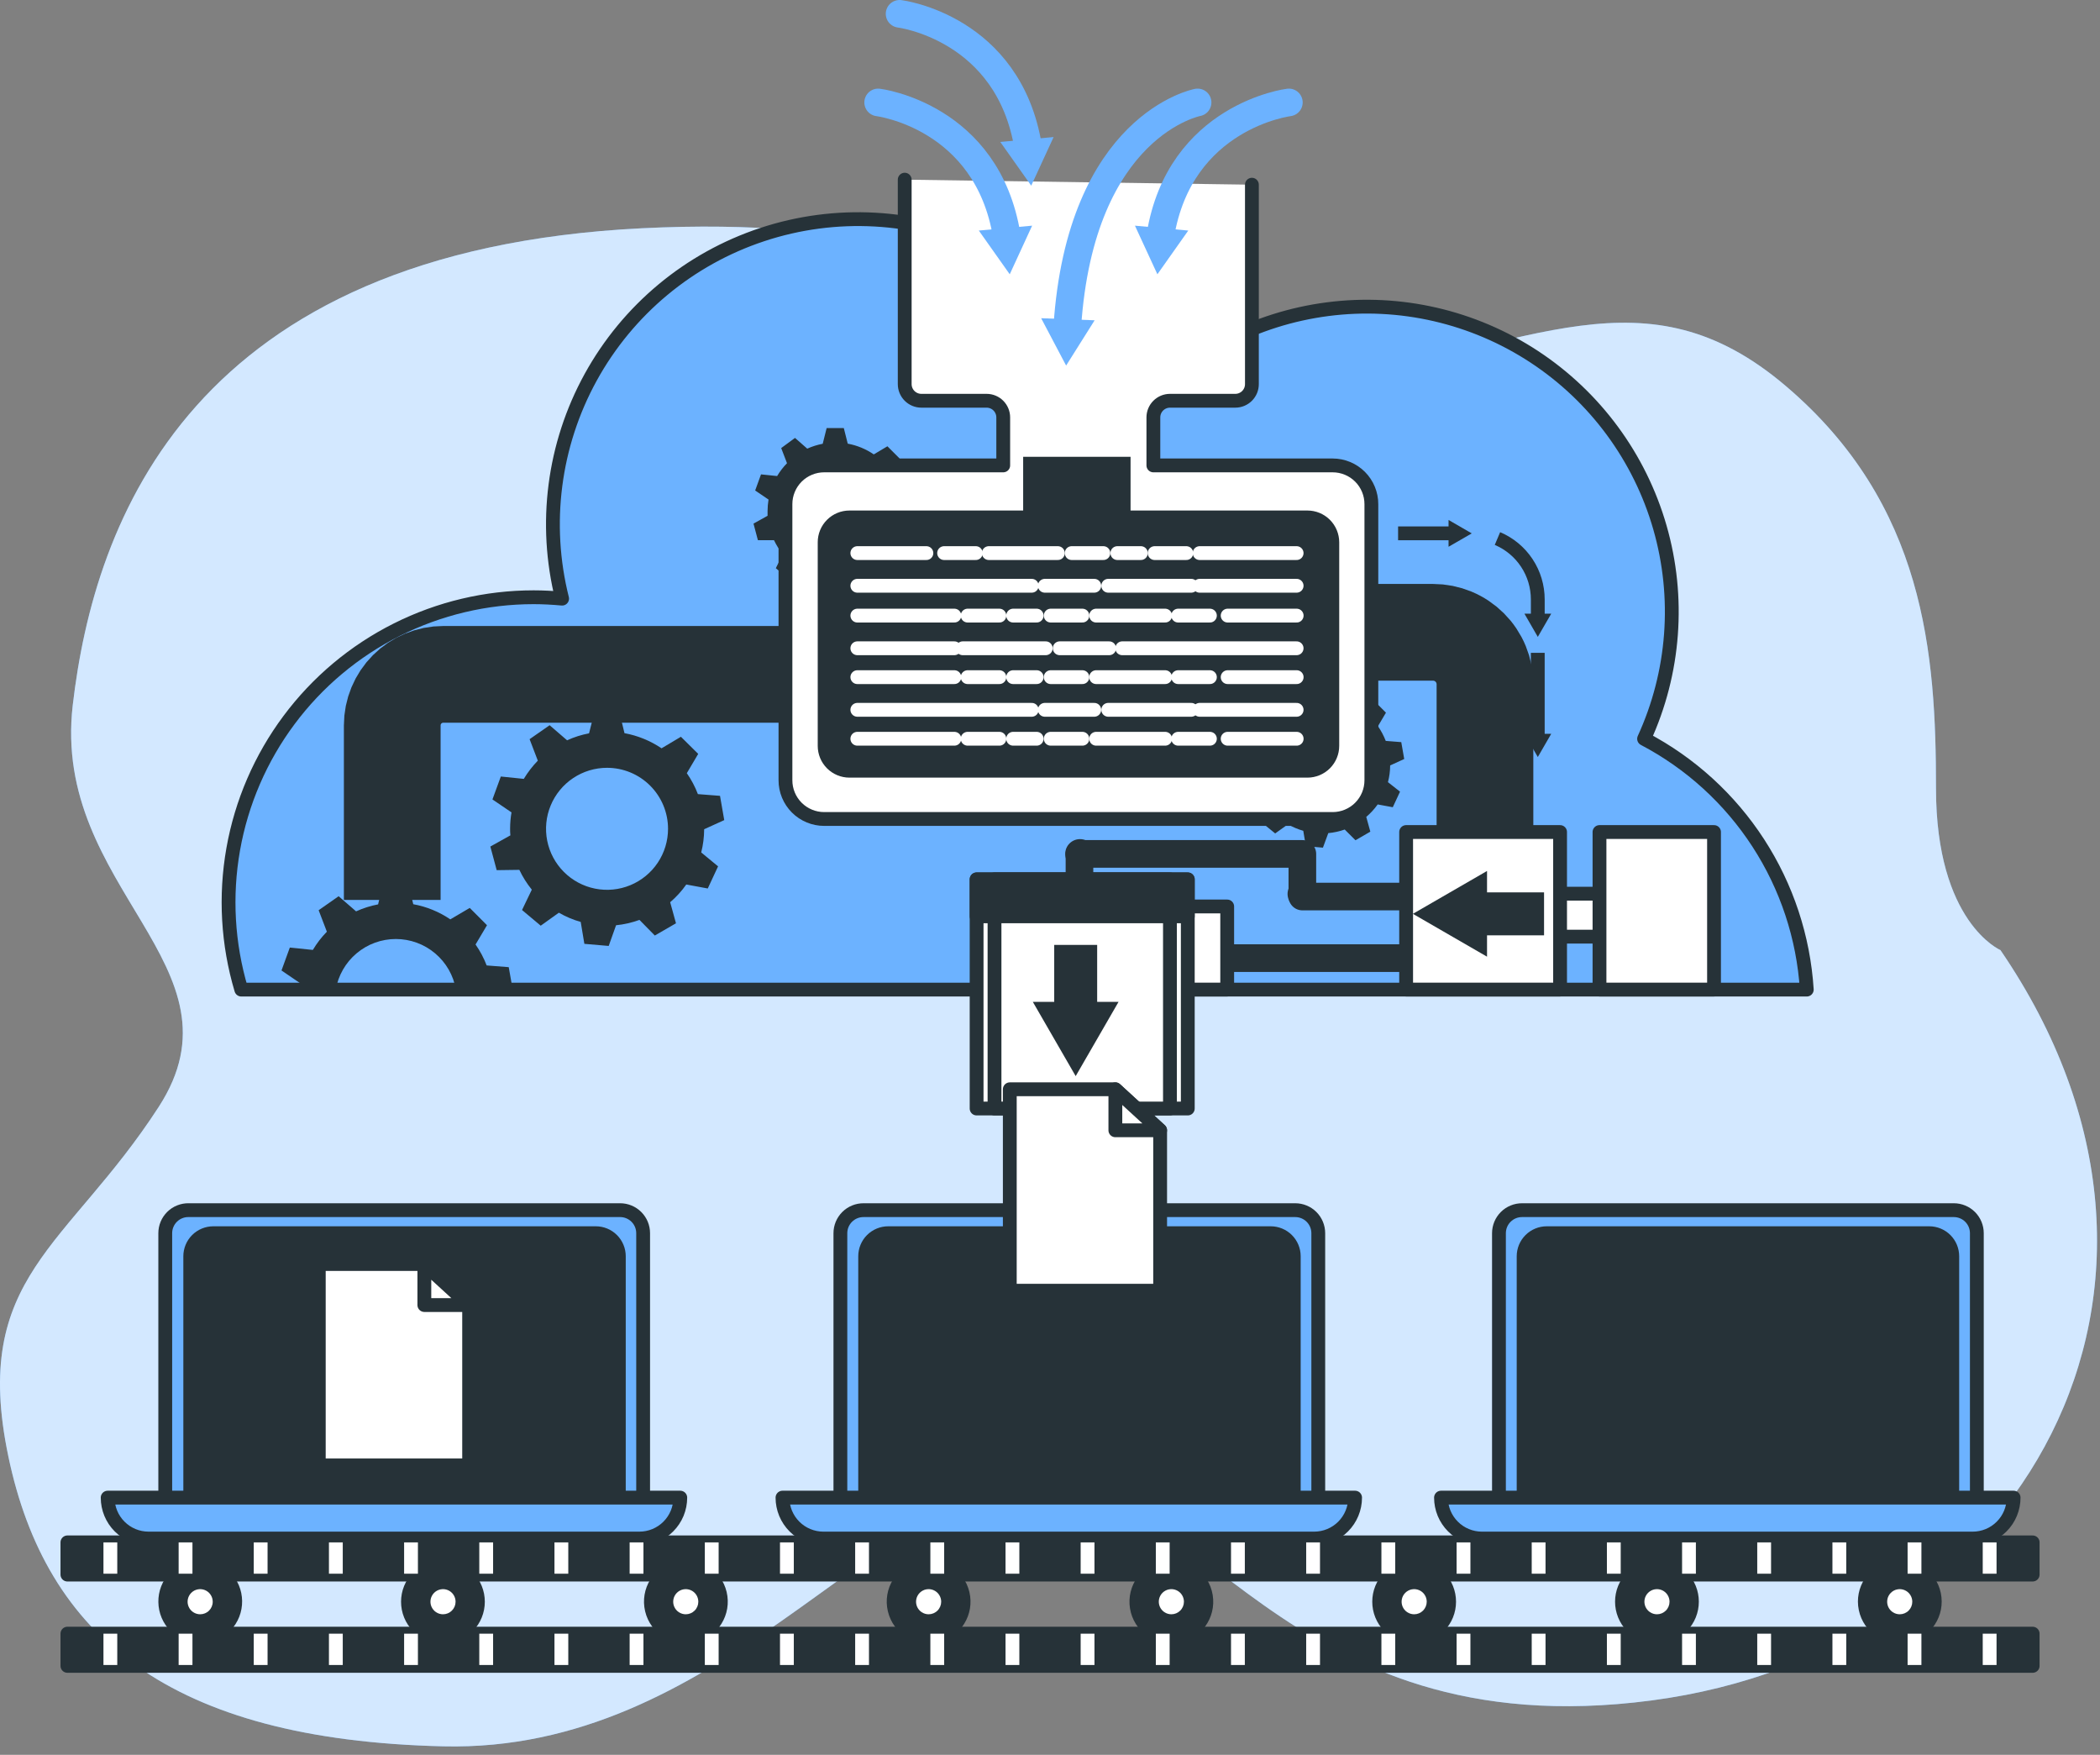 <svg xmlns="http://www.w3.org/2000/svg" width="152" height="127" viewBox="0 0 152 127" fill="none"><rect x="0" y="0" width="152" height="127" fill="#808080" stroke="none"/><path d="M144.793 68.758C144.793 68.758 140.129 66.768 140.129 57.052C140.129 47.336 139.352 36.511 129.247 27.926C119.142 19.341 110.98 24.992 95.434 27.689C79.888 30.386 79.111 14.898 46.464 16.519C13.817 18.14 6.821 37.701 5.266 51.028C3.712 64.355 18.092 69.909 11.485 80.111C4.878 90.313 -2.118 92.38 0.603 105.396C3.323 118.412 12.262 125.913 32.084 126.384C51.905 126.854 63.176 108.164 74.835 107.309C86.495 106.454 92.714 126.594 119.531 123.065C146.348 119.536 161.505 93.181 144.793 68.758Z" fill="#6CB2FF"></path><path opacity="0.7" d="M144.793 68.758C144.793 68.758 140.129 66.768 140.129 57.052C140.129 47.336 139.352 36.511 129.247 27.926C119.142 19.341 110.98 24.992 95.434 27.689C79.888 30.386 79.111 14.898 46.464 16.519C13.817 18.14 6.821 37.701 5.266 51.028C3.712 64.355 18.092 69.909 11.485 80.111C4.878 90.313 -2.118 92.38 0.603 105.396C3.323 118.412 12.262 125.913 32.084 126.384C51.905 126.854 63.176 108.164 74.835 107.309C86.495 106.454 92.714 126.594 119.531 123.065C146.348 119.536 161.505 93.181 144.793 68.758Z" fill="white"></path><path d="M110.179 87.581H141.419C141.861 87.581 142.285 87.756 142.598 88.069C142.911 88.382 143.086 88.806 143.086 89.248V109.567H108.496V89.248C108.496 89.028 108.54 88.81 108.624 88.606C108.709 88.403 108.833 88.219 108.99 88.064C109.146 87.908 109.332 87.786 109.536 87.703C109.74 87.62 109.959 87.579 110.179 87.581Z" fill="#6CB2FF" stroke="#263238" stroke-linecap="round" stroke-linejoin="round"></path><path d="M111.952 89.248H139.64C140.082 89.248 140.506 89.423 140.819 89.736C141.132 90.049 141.307 90.473 141.307 90.915V109.862H110.281V90.919C110.281 90.475 110.457 90.05 110.771 89.737C111.084 89.424 111.509 89.248 111.952 89.248Z" fill="#263238" stroke="#263238" stroke-linecap="round" stroke-linejoin="round"></path><path d="M142.785 111.347H107.262C106.873 111.347 106.488 111.27 106.129 111.121C105.77 110.973 105.443 110.754 105.168 110.479C104.893 110.204 104.675 109.878 104.526 109.519C104.377 109.159 104.301 108.774 104.301 108.385H145.747C145.747 108.774 145.67 109.159 145.521 109.519C145.373 109.878 145.154 110.204 144.879 110.479C144.604 110.754 144.278 110.973 143.919 111.121C143.559 111.27 143.174 111.347 142.785 111.347Z" fill="#6CB2FF" stroke="#263238" stroke-linecap="round" stroke-linejoin="round"></path><path d="M62.511 87.581H93.751C94.193 87.581 94.617 87.756 94.93 88.069C95.243 88.382 95.418 88.806 95.418 89.248V109.567H60.828V89.248C60.828 89.028 60.872 88.81 60.956 88.606C61.041 88.403 61.166 88.219 61.322 88.064C61.478 87.908 61.664 87.786 61.868 87.703C62.072 87.62 62.291 87.579 62.511 87.581Z" fill="#6CB2FF" stroke="#263238" stroke-linecap="round" stroke-linejoin="round"></path><path d="M64.288 89.248H91.976C92.418 89.248 92.842 89.423 93.155 89.736C93.468 90.049 93.644 90.473 93.644 90.915V109.862H62.621V90.919C62.621 90.7 62.663 90.482 62.747 90.279C62.831 90.077 62.953 89.892 63.108 89.737C63.263 89.582 63.447 89.459 63.65 89.375C63.852 89.291 64.069 89.248 64.288 89.248Z" fill="#263238" stroke="#263238" stroke-linecap="round" stroke-linejoin="round"></path><path d="M95.125 111.347H59.598C59.209 111.347 58.824 111.27 58.465 111.121C58.106 110.973 57.779 110.754 57.504 110.479C57.229 110.204 57.011 109.878 56.862 109.519C56.713 109.159 56.637 108.774 56.637 108.385H98.083C98.083 109.17 97.771 109.923 97.217 110.478C96.662 111.033 95.91 111.346 95.125 111.347Z" fill="#6CB2FF" stroke="#263238" stroke-linecap="round" stroke-linejoin="round"></path><path d="M13.659 87.58H44.884C45.326 87.58 45.75 87.756 46.063 88.069C46.376 88.381 46.551 88.805 46.551 89.248V109.567H11.961V89.248C11.961 89.026 12.005 88.807 12.091 88.602C12.177 88.398 12.302 88.213 12.46 88.058C12.618 87.902 12.806 87.78 13.012 87.698C13.218 87.616 13.438 87.576 13.659 87.58Z" fill="#6CB2FF" stroke="#263238" stroke-linecap="round" stroke-linejoin="round"></path><path d="M15.437 89.248H43.125C43.567 89.248 43.991 89.423 44.303 89.736C44.616 90.049 44.792 90.473 44.792 90.915V109.862H13.77V90.919C13.77 90.476 13.945 90.052 14.258 89.738C14.57 89.425 14.994 89.249 15.437 89.248Z" fill="#263238" stroke="#263238" stroke-linecap="round" stroke-linejoin="round"></path><path d="M46.278 111.347H10.751C9.966 111.346 9.214 111.033 8.659 110.478C8.104 109.923 7.793 109.17 7.793 108.385H49.239C49.239 108.774 49.162 109.159 49.014 109.519C48.865 109.878 48.647 110.204 48.372 110.479C48.097 110.754 47.77 110.973 47.411 111.121C47.051 111.27 46.666 111.347 46.278 111.347Z" fill="#6CB2FF" stroke="#263238" stroke-linecap="round" stroke-linejoin="round"></path><path d="M33.956 106.054H23.074V91.479H30.715L33.956 94.448V106.054Z" fill="white" stroke="#263238" stroke-linecap="round" stroke-linejoin="round"></path><path d="M30.715 91.479V94.448H33.956L30.715 91.479Z" fill="white" stroke="#263238" stroke-linecap="round" stroke-linejoin="round"></path><path d="M130.776 71.618C130.535 67.837 129.326 64.181 127.263 61.002C125.201 57.824 122.355 55.229 119 53.468C121.198 48.67 121.605 43.243 120.146 38.171C118.688 33.099 115.461 28.717 111.05 25.819C106.639 22.921 101.336 21.699 96.102 22.375C90.867 23.05 86.048 25.578 82.517 29.5C80.384 24.346 76.379 20.19 71.308 17.866C66.237 15.543 60.474 15.225 55.178 16.975C49.882 18.725 45.444 22.415 42.755 27.303C40.067 32.19 39.328 37.914 40.686 43.324C40.006 43.262 39.322 43.223 38.626 43.223C35.187 43.223 31.795 44.027 28.721 45.57C25.646 47.113 22.975 49.352 20.92 52.11C18.864 54.868 17.481 58.068 16.881 61.455C16.282 64.842 16.481 68.322 17.464 71.618H130.776Z" fill="#6CB2FF" stroke="#263238" stroke-linecap="round" stroke-linejoin="round"></path><path d="M65.414 36.997L66.432 36.531L66.214 35.307L65.091 35.221C64.949 34.844 64.759 34.486 64.528 34.156L65.11 33.177L64.232 32.298L63.245 32.885C62.678 32.497 62.036 32.232 61.36 32.108L61.076 30.981H59.833L59.549 32.116C59.163 32.189 58.787 32.308 58.429 32.469L57.543 31.692L56.544 32.427L56.964 33.523C56.691 33.804 56.451 34.115 56.249 34.452L55.083 34.331L54.66 35.497L55.627 36.154C55.582 36.426 55.559 36.702 55.557 36.978C55.557 37.094 55.557 37.211 55.557 37.328L54.539 37.895L54.858 39.096H56.024C56.194 39.456 56.407 39.794 56.657 40.103L56.156 41.121L57.108 41.922L58.029 41.261C58.379 41.462 58.752 41.619 59.141 41.727L59.323 42.843L60.563 42.948L60.952 41.894C61.358 41.859 61.757 41.773 62.141 41.638L62.918 42.415L63.995 41.793L63.7 40.724C64.011 40.459 64.287 40.157 64.524 39.823L65.62 40.025L66.144 38.902L65.285 38.191C65.377 37.8 65.42 37.399 65.414 36.997ZM63.575 36.974C63.575 37.589 63.393 38.19 63.051 38.701C62.71 39.213 62.224 39.611 61.656 39.847C61.088 40.082 60.463 40.144 59.859 40.023C59.256 39.904 58.702 39.607 58.267 39.173C57.833 38.738 57.536 38.184 57.416 37.581C57.297 36.977 57.358 36.352 57.593 35.784C57.829 35.216 58.227 34.73 58.739 34.389C59.25 34.047 59.851 33.865 60.466 33.865C60.876 33.865 61.282 33.946 61.661 34.104C62.04 34.261 62.384 34.492 62.673 34.784C62.962 35.075 63.19 35.42 63.345 35.8C63.5 36.18 63.578 36.587 63.575 36.997V36.974Z" fill="#263238"></path><path d="M100.621 55.396L101.639 54.93L101.425 53.709L100.302 53.62C100.156 53.244 99.967 52.887 99.738 52.555L100.317 51.576L99.439 50.697L98.452 51.284C97.885 50.896 97.243 50.632 96.567 50.507L96.283 49.38H95.043L94.756 50.515C94.371 50.587 93.996 50.706 93.64 50.868L92.75 50.091L91.732 50.802L92.152 51.902C91.877 52.18 91.638 52.491 91.441 52.827L90.275 52.707L89.847 53.873L90.815 54.529C90.771 54.802 90.749 55.078 90.749 55.353C90.749 55.474 90.749 55.587 90.749 55.703L89.731 56.271L90.053 57.472H91.219C91.389 57.831 91.602 58.169 91.853 58.478L91.347 59.539L92.299 60.317L93.221 59.656C93.571 59.857 93.944 60.015 94.332 60.126L94.519 61.238L95.755 61.346L96.143 60.293C96.549 60.257 96.949 60.17 97.332 60.033L98.11 60.81L99.186 60.188L98.891 59.12C99.203 58.854 99.481 58.551 99.719 58.218L100.811 58.42L101.336 57.293L100.461 56.605C100.566 56.211 100.619 55.804 100.621 55.396ZM98.782 55.373C98.782 55.988 98.6 56.589 98.258 57.1C97.917 57.612 97.431 58.01 96.863 58.245C96.295 58.481 95.669 58.542 95.066 58.422C94.463 58.302 93.909 58.006 93.474 57.572C93.04 57.137 92.743 56.583 92.624 55.98C92.504 55.376 92.565 54.751 92.8 54.183C93.036 53.615 93.434 53.129 93.946 52.788C94.457 52.446 95.058 52.264 95.673 52.264C96.498 52.264 97.288 52.591 97.871 53.174C98.455 53.758 98.782 54.548 98.782 55.373Z" fill="#263238"></path><path d="M28.391 65.128V52.496C28.391 51.517 28.78 50.578 29.472 49.886C30.165 49.193 31.104 48.804 32.083 48.804H58.511" stroke="#263238" stroke-width="7" stroke-linejoin="round"></path><path d="M97.894 45.761H103.724C104.218 45.761 104.707 45.858 105.163 46.047C105.619 46.236 106.033 46.513 106.382 46.862C106.731 47.211 107.008 47.625 107.197 48.081C107.385 48.537 107.483 49.026 107.483 49.52V62.862" stroke="#263238" stroke-width="7" stroke-linejoin="round"></path><path d="M65.484 13.002V27.798C65.484 28.117 65.611 28.424 65.837 28.65C66.062 28.876 66.369 29.003 66.688 29.003H71.41C71.73 29.003 72.037 29.13 72.263 29.356C72.488 29.582 72.615 29.888 72.615 30.208V33.682H59.654C59.285 33.682 58.921 33.755 58.581 33.896C58.24 34.037 57.931 34.244 57.671 34.504C57.411 34.765 57.204 35.074 57.064 35.415C56.923 35.755 56.851 36.12 56.852 36.488V56.465C56.851 56.833 56.923 57.198 57.064 57.539C57.204 57.879 57.411 58.188 57.671 58.449C57.931 58.71 58.24 58.916 58.581 59.057C58.921 59.199 59.285 59.271 59.654 59.271H96.459C96.828 59.271 97.192 59.199 97.532 59.057C97.873 58.916 98.182 58.71 98.442 58.449C98.702 58.188 98.909 57.879 99.049 57.539C99.19 57.198 99.262 56.833 99.261 56.465V36.488C99.262 36.12 99.19 35.755 99.049 35.415C98.909 35.074 98.702 34.765 98.442 34.504C98.182 34.244 97.873 34.037 97.532 33.896C97.192 33.755 96.828 33.682 96.459 33.682H83.482V30.208C83.482 29.888 83.609 29.582 83.835 29.356C84.061 29.13 84.367 29.003 84.687 29.003H89.413C89.571 29.003 89.728 28.972 89.874 28.911C90.019 28.85 90.152 28.762 90.264 28.65C90.375 28.538 90.463 28.405 90.524 28.259C90.584 28.113 90.614 27.956 90.614 27.798V13.367" fill="white"></path><path d="M65.484 13.002V27.798C65.484 28.117 65.611 28.424 65.837 28.65C66.062 28.876 66.369 29.003 66.688 29.003H71.41C71.73 29.003 72.037 29.13 72.263 29.356C72.488 29.582 72.615 29.888 72.615 30.208V33.682H59.654C59.285 33.682 58.921 33.755 58.581 33.896C58.24 34.037 57.931 34.244 57.671 34.504C57.411 34.765 57.204 35.074 57.064 35.415C56.923 35.755 56.851 36.12 56.852 36.488V56.465C56.851 56.833 56.923 57.198 57.064 57.539C57.204 57.879 57.411 58.188 57.671 58.449C57.931 58.71 58.24 58.916 58.581 59.057C58.921 59.199 59.285 59.271 59.654 59.271H96.459C96.828 59.271 97.192 59.199 97.532 59.057C97.873 58.916 98.182 58.71 98.442 58.449C98.702 58.188 98.909 57.879 99.049 57.539C99.19 57.198 99.262 56.833 99.261 56.465V36.488C99.262 36.12 99.19 35.755 99.049 35.415C98.909 35.074 98.702 34.765 98.442 34.504C98.182 34.244 97.873 34.037 97.532 33.896C97.192 33.755 96.828 33.682 96.459 33.682H83.482V30.208C83.482 29.888 83.609 29.582 83.835 29.356C84.061 29.13 84.367 29.003 84.687 29.003H89.413C89.571 29.003 89.728 28.972 89.874 28.911C90.019 28.85 90.152 28.762 90.264 28.65C90.375 28.538 90.463 28.405 90.524 28.259C90.584 28.113 90.614 27.956 90.614 27.798V13.367" stroke="#263238" stroke-linecap="round" stroke-linejoin="round"></path><path d="M63.562 7.413C63.562 7.413 71.464 8.38 72.871 17.071" stroke="#6CB2FF" stroke-width="2" stroke-linecap="round" stroke-linejoin="round"></path><path d="M70.848 16.686L73.086 19.85L74.707 16.332L70.848 16.686Z" fill="#6CB2FF"></path><path d="M86.683 7.413C86.683 7.413 78.21 9.002 77.25 23.67" stroke="#6CB2FF" stroke-width="2" stroke-linecap="round" stroke-linejoin="round"></path><path d="M75.359 23.029L77.167 26.457L79.23 23.18L75.359 23.029Z" fill="#6CB2FF"></path><path d="M65.113 1C65.113 1 73.015 1.968 74.421 10.658" stroke="#6CB2FF" stroke-width="2" stroke-linecap="round" stroke-linejoin="round"></path><path d="M72.402 10.273L74.641 13.437L76.262 9.919L72.402 10.273Z" fill="#6CB2FF"></path><path d="M93.289 7.413C93.289 7.413 85.391 8.38 83.984 17.071" stroke="#6CB2FF" stroke-width="2" stroke-linecap="round" stroke-linejoin="round"></path><path d="M82.148 16.332L83.773 19.85L86.008 16.686L82.148 16.332Z" fill="#6CB2FF"></path><path d="M94.633 36.947H81.831V33.06H74.057V36.947H61.484C61.182 36.947 60.883 37.006 60.605 37.122C60.326 37.237 60.072 37.407 59.859 37.621C59.645 37.834 59.476 38.088 59.361 38.367C59.246 38.646 59.187 38.946 59.188 39.247V53.981C59.188 54.59 59.429 55.175 59.86 55.605C60.291 56.036 60.875 56.278 61.484 56.278H94.633C95.242 56.278 95.827 56.036 96.258 55.606C96.69 55.175 96.933 54.591 96.934 53.981V39.247C96.934 38.637 96.691 38.052 96.26 37.62C95.828 37.189 95.243 36.947 94.633 36.947Z" fill="#263238"></path><path d="M62.055 40.028H67.053" stroke="white" stroke-linecap="round" stroke-linejoin="round"></path><path d="M62.055 42.392H74.678" stroke="white" stroke-linecap="round" stroke-linejoin="round"></path><path d="M75.625 42.392H79.204" stroke="white" stroke-linecap="round" stroke-linejoin="round"></path><path d="M80.215 42.392H86.223" stroke="white" stroke-linecap="round" stroke-linejoin="round"></path><path d="M71.57 40.028H76.568" stroke="white" stroke-linecap="round" stroke-linejoin="round"></path><path d="M86.832 40.028H93.851" stroke="white" stroke-linecap="round" stroke-linejoin="round"></path><path d="M86.832 42.392H93.851" stroke="white" stroke-linecap="round" stroke-linejoin="round"></path><path d="M68.336 40.028H70.629" stroke="white" stroke-linecap="round" stroke-linejoin="round"></path><path d="M77.57 40.028H79.863" stroke="white" stroke-linecap="round" stroke-linejoin="round"></path><path d="M80.875 40.028H82.577" stroke="white" stroke-linecap="round" stroke-linejoin="round"></path><path d="M83.574 40.028H85.867" stroke="white" stroke-linecap="round" stroke-linejoin="round"></path><path d="M93.854 44.552H88.859" stroke="white" stroke-linecap="round" stroke-linejoin="round"></path><path d="M93.85 46.916H81.227" stroke="white" stroke-linecap="round" stroke-linejoin="round"></path><path d="M80.283 46.916H76.703" stroke="white" stroke-linecap="round" stroke-linejoin="round"></path><path d="M75.692 46.916H69.684" stroke="white" stroke-linecap="round" stroke-linejoin="round"></path><path d="M84.334 44.552H79.34" stroke="white" stroke-linecap="round" stroke-linejoin="round"></path><path d="M69.078 44.552H62.055" stroke="white" stroke-linecap="round" stroke-linejoin="round"></path><path d="M69.078 46.916H62.055" stroke="white" stroke-linecap="round" stroke-linejoin="round"></path><path d="M87.574 44.552H85.277" stroke="white" stroke-linecap="round" stroke-linejoin="round"></path><path d="M78.344 44.552H76.051" stroke="white" stroke-linecap="round" stroke-linejoin="round"></path><path d="M75.034 44.552H73.332" stroke="white" stroke-linecap="round" stroke-linejoin="round"></path><path d="M72.336 44.552H70.039" stroke="white" stroke-linecap="round" stroke-linejoin="round"></path><path d="M93.854 49.006H88.859" stroke="white" stroke-linecap="round" stroke-linejoin="round"></path><path d="M62.055 51.37H74.678" stroke="white" stroke-linecap="round" stroke-linejoin="round"></path><path d="M75.625 51.37H79.204" stroke="white" stroke-linecap="round" stroke-linejoin="round"></path><path d="M80.215 51.37H86.223" stroke="white" stroke-linecap="round" stroke-linejoin="round"></path><path d="M84.334 49.006H79.34" stroke="white" stroke-linecap="round" stroke-linejoin="round"></path><path d="M69.078 49.006H62.055" stroke="white" stroke-linecap="round" stroke-linejoin="round"></path><path d="M86.832 51.37H93.851" stroke="white" stroke-linecap="round" stroke-linejoin="round"></path><path d="M87.574 49.006H85.277" stroke="white" stroke-linecap="round" stroke-linejoin="round"></path><path d="M78.344 49.006H76.051" stroke="white" stroke-linecap="round" stroke-linejoin="round"></path><path d="M75.034 49.006H73.332" stroke="white" stroke-linecap="round" stroke-linejoin="round"></path><path d="M72.336 49.006H70.039" stroke="white" stroke-linecap="round" stroke-linejoin="round"></path><path d="M93.854 53.464H88.859" stroke="white" stroke-linecap="round" stroke-linejoin="round"></path><path d="M84.334 53.464H79.34" stroke="white" stroke-linecap="round" stroke-linejoin="round"></path><path d="M69.078 53.464H62.055" stroke="white" stroke-linecap="round" stroke-linejoin="round"></path><path d="M87.574 53.464H85.277" stroke="white" stroke-linecap="round" stroke-linejoin="round"></path><path d="M78.344 53.464H76.051" stroke="white" stroke-linecap="round" stroke-linejoin="round"></path><path d="M75.034 53.464H73.332" stroke="white" stroke-linecap="round" stroke-linejoin="round"></path><path d="M72.336 53.464H70.039" stroke="white" stroke-linecap="round" stroke-linejoin="round"></path><path d="M50.968 60.013L52.422 59.352L52.115 57.596L50.514 57.471C50.31 56.935 50.041 56.426 49.713 55.956L50.537 54.56L49.285 53.321L47.883 54.156C47.074 53.609 46.161 53.236 45.201 53.06L44.812 51.459H43.044L42.636 53.072C42.087 53.175 41.553 53.345 41.046 53.577L39.783 52.485L38.333 53.495L38.928 55.05C38.541 55.449 38.2 55.891 37.913 56.368L36.25 56.197L35.644 57.856L37.023 58.793C36.957 59.178 36.923 59.568 36.922 59.959C36.922 60.126 36.922 60.293 36.942 60.456L35.492 61.265L35.951 62.975L37.591 62.952C37.833 63.464 38.136 63.945 38.493 64.386L37.785 65.859L39.138 66.993L40.451 66.053C40.949 66.341 41.48 66.566 42.033 66.721L42.297 68.307L44.058 68.459L44.591 66.962C45.169 66.903 45.739 66.773 46.285 66.574L47.397 67.705L48.928 66.819L48.508 65.295C48.949 64.918 49.341 64.487 49.674 64.013L51.229 64.3L51.975 62.699L50.755 61.692C50.894 61.143 50.965 60.58 50.968 60.013ZM48.353 59.982C48.353 60.855 48.094 61.709 47.609 62.435C47.123 63.161 46.434 63.727 45.627 64.061C44.821 64.395 43.933 64.483 43.076 64.312C42.22 64.142 41.433 63.722 40.816 63.104C40.198 62.487 39.778 61.7 39.607 60.843C39.437 59.987 39.524 59.099 39.859 58.293C40.193 57.486 40.759 56.796 41.485 56.311C42.211 55.826 43.064 55.567 43.938 55.567C45.109 55.567 46.232 56.032 47.06 56.86C47.888 57.688 48.353 58.811 48.353 59.982Z" fill="#263238"></path><path d="M21.661 71.619H24.304C24.481 70.594 25.014 69.664 25.809 68.994C26.605 68.324 27.611 67.957 28.651 67.957C29.691 67.957 30.698 68.324 31.493 68.994C32.289 69.664 32.822 70.594 32.998 71.619H37.11L36.823 69.994L35.225 69.87C35.02 69.333 34.75 68.824 34.421 68.354L35.249 66.959L34.001 65.707L32.594 66.535C31.787 65.987 30.873 65.613 29.913 65.439L29.524 63.838H27.756L27.367 65.451C26.817 65.555 26.282 65.725 25.773 65.956L24.51 64.86L23.064 65.874L23.659 67.429C23.27 67.826 22.929 68.268 22.645 68.747L20.977 68.576L20.375 70.235L21.751 71.172C21.692 71.331 21.677 71.475 21.661 71.619Z" fill="#263238"></path><path d="M117.843 64.677H110.07V67.787H117.843V64.677Z" fill="white" stroke="#263238" stroke-linecap="round" stroke-linejoin="round"></path><path d="M124.063 60.215H115.773V71.615H124.063V60.215Z" fill="white" stroke="#263238" stroke-linecap="round" stroke-linejoin="round"></path><path d="M102.816 64.883H94.266V61.797H78.133V64.677" stroke="#263238" stroke-width="2" stroke-linecap="round" stroke-linejoin="round"></path><path d="M103.073 69.341H84.418" stroke="#263238" stroke-width="2" stroke-linecap="round" stroke-linejoin="round"></path><path d="M88.826 65.602H83.125V71.615H88.826V65.602Z" fill="white" stroke="#263238" stroke-linecap="round" stroke-linejoin="round"></path><path d="M85.973 63.64H70.688V80.224H85.973V63.64Z" fill="white" stroke="#263238" stroke-linecap="round" stroke-linejoin="round"></path><path d="M84.682 63.64H71.984V80.224H84.682V63.64Z" fill="white" stroke="#263238" stroke-linecap="round" stroke-linejoin="round"></path><path d="M94.264 65.765C94.854 65.765 95.333 65.287 95.333 64.696C95.333 64.106 94.854 63.627 94.264 63.627C93.674 63.627 93.195 64.106 93.195 64.696C93.195 65.287 93.674 65.765 94.264 65.765Z" fill="#263238"></path><path d="M78.17 62.866C78.761 62.866 79.239 62.387 79.239 61.797C79.239 61.206 78.761 60.728 78.17 60.728C77.58 60.728 77.102 61.206 77.102 61.797C77.102 62.387 77.58 62.866 78.17 62.866Z" fill="#263238"></path><path d="M112.92 60.215H101.777V71.615H112.92V60.215Z" fill="white" stroke="#263238" stroke-linecap="round" stroke-linejoin="round"></path><path d="M85.973 63.64H70.688V66.317H85.973V63.64Z" fill="#263238" stroke="#263238" stroke-linecap="round" stroke-linejoin="round"></path><path d="M111.76 64.58H107.633V63.033L102.266 66.135L107.633 69.236V67.689H111.76V64.58Z" fill="#263238"></path><path d="M76.305 68.385V72.508H74.758L77.859 77.88L80.961 72.508H79.414V68.385H76.305Z" fill="#263238"></path><path d="M111.305 47.246V53.391" stroke="#263238" stroke-miterlimit="10"></path><path d="M110.34 53.107L111.308 54.786L112.279 53.107H110.34Z" fill="#263238"></path><path d="M108.387 38.975C109.253 39.341 109.992 39.955 110.511 40.739C111.03 41.523 111.306 42.442 111.306 43.382V44.696" stroke="#263238" stroke-miterlimit="10"></path><path d="M110.34 44.413L111.308 46.092L112.279 44.413H110.34Z" fill="#263238"></path><path d="M101.195 38.598H105.132" stroke="#263238" stroke-miterlimit="10"></path><path d="M104.848 39.57L106.527 38.602L104.848 37.63V39.57Z" fill="#263238"></path><path d="M16.665 118.019C17.833 116.82 17.809 114.901 16.61 113.732C15.411 112.564 13.491 112.588 12.323 113.787C11.154 114.986 11.179 116.906 12.378 118.074C13.577 119.243 15.496 119.218 16.665 118.019Z" fill="#263238"></path><path d="M15.397 115.917C15.397 115.737 15.344 115.561 15.243 115.412C15.143 115.262 15.001 115.145 14.835 115.077C14.668 115.008 14.485 114.99 14.309 115.026C14.132 115.061 13.97 115.148 13.843 115.276C13.716 115.403 13.63 115.566 13.595 115.742C13.56 115.919 13.579 116.102 13.649 116.268C13.718 116.434 13.835 116.576 13.985 116.675C14.135 116.775 14.311 116.827 14.492 116.827C14.611 116.827 14.729 116.803 14.839 116.757C14.949 116.712 15.049 116.645 15.133 116.56C15.217 116.476 15.284 116.375 15.329 116.265C15.374 116.155 15.398 116.037 15.397 115.917Z" fill="white"></path><path d="M34.204 118.064C35.388 116.88 35.388 114.96 34.204 113.776C33.02 112.592 31.101 112.592 29.917 113.776C28.733 114.96 28.733 116.88 29.917 118.064C31.101 119.247 33.02 119.247 34.204 118.064Z" fill="#263238"></path><path d="M32.975 115.917C32.975 115.738 32.922 115.562 32.822 115.412C32.722 115.263 32.581 115.146 32.415 115.077C32.249 115.008 32.066 114.99 31.89 115.025C31.713 115.06 31.551 115.146 31.424 115.273C31.297 115.4 31.21 115.561 31.174 115.737C31.139 115.914 31.156 116.096 31.224 116.263C31.293 116.429 31.409 116.571 31.558 116.672C31.707 116.772 31.882 116.826 32.062 116.827C32.182 116.827 32.3 116.804 32.411 116.759C32.522 116.713 32.623 116.646 32.707 116.562C32.792 116.477 32.86 116.377 32.906 116.266C32.952 116.156 32.975 116.037 32.975 115.917Z" fill="white"></path><path d="M50.344 118.862C51.973 118.476 52.981 116.843 52.595 115.214C52.209 113.584 50.575 112.577 48.946 112.963C47.317 113.349 46.309 114.982 46.695 116.611C47.081 118.241 48.715 119.248 50.344 118.862Z" fill="#263238"></path><path d="M50.545 115.917C50.545 115.737 50.492 115.562 50.392 115.412C50.292 115.262 50.15 115.146 49.984 115.077C49.818 115.008 49.635 114.99 49.459 115.025C49.282 115.06 49.12 115.147 48.993 115.274C48.866 115.401 48.779 115.563 48.744 115.74C48.709 115.916 48.727 116.099 48.796 116.265C48.865 116.431 48.981 116.574 49.131 116.673C49.28 116.773 49.456 116.827 49.636 116.827C49.877 116.827 50.108 116.731 50.279 116.56C50.45 116.39 50.545 116.158 50.545 115.917Z" fill="white"></path><path d="M67.914 118.863C69.543 118.477 70.551 116.844 70.165 115.215C69.779 113.585 68.145 112.578 66.516 112.964C64.887 113.35 63.879 114.983 64.265 116.612C64.651 118.242 66.285 119.249 67.914 118.863Z" fill="#263238"></path><path d="M68.124 115.917C68.124 115.737 68.07 115.562 67.97 115.412C67.87 115.262 67.728 115.146 67.562 115.077C67.396 115.008 67.213 114.99 67.037 115.025C66.86 115.06 66.698 115.147 66.571 115.274C66.444 115.401 66.357 115.563 66.322 115.74C66.287 115.916 66.305 116.099 66.374 116.265C66.443 116.431 66.559 116.574 66.709 116.673C66.858 116.773 67.034 116.827 67.214 116.827C67.455 116.827 67.687 116.731 67.857 116.56C68.028 116.39 68.124 116.158 68.124 115.917Z" fill="white"></path><path d="M85.27 118.911C86.923 118.642 88.045 117.085 87.776 115.432C87.507 113.78 85.949 112.658 84.297 112.927C82.644 113.196 81.523 114.753 81.791 116.406C82.06 118.058 83.618 119.18 85.27 118.911Z" fill="#263238"></path><path d="M85.694 115.917C85.694 115.737 85.641 115.562 85.541 115.412C85.441 115.262 85.299 115.146 85.132 115.077C84.966 115.008 84.783 114.99 84.607 115.025C84.431 115.06 84.269 115.147 84.141 115.274C84.014 115.401 83.928 115.563 83.892 115.74C83.857 115.916 83.875 116.099 83.944 116.265C84.013 116.431 84.13 116.574 84.279 116.673C84.429 116.773 84.605 116.827 84.784 116.827C85.026 116.827 85.257 116.731 85.427 116.56C85.598 116.39 85.694 116.158 85.694 115.917Z" fill="white"></path><path d="M104.501 118.062C105.685 116.878 105.685 114.958 104.501 113.774C103.317 112.59 101.398 112.59 100.214 113.774C99.03 114.958 99.03 116.878 100.214 118.062C101.398 119.245 103.317 119.245 104.501 118.062Z" fill="#263238"></path><path d="M103.268 115.917C103.268 115.737 103.215 115.562 103.115 115.412C103.015 115.262 102.873 115.146 102.707 115.077C102.541 115.008 102.358 114.99 102.181 115.025C102.005 115.06 101.843 115.147 101.716 115.274C101.588 115.401 101.502 115.563 101.467 115.74C101.432 115.916 101.45 116.099 101.518 116.265C101.587 116.431 101.704 116.574 101.853 116.673C102.003 116.773 102.179 116.827 102.359 116.827C102.6 116.827 102.831 116.731 103.002 116.56C103.172 116.39 103.268 116.158 103.268 115.917Z" fill="white"></path><path d="M122.075 118.06C123.259 116.876 123.259 114.956 122.075 113.772C120.891 112.589 118.972 112.589 117.788 113.772C116.604 114.956 116.604 116.876 117.788 118.06C118.972 119.243 120.891 119.243 122.075 118.06Z" fill="#263238"></path><path d="M120.842 115.917C120.842 115.737 120.789 115.562 120.689 115.412C120.589 115.262 120.447 115.146 120.281 115.077C120.115 115.008 119.932 114.99 119.755 115.025C119.579 115.06 119.417 115.147 119.29 115.274C119.163 115.401 119.076 115.563 119.041 115.74C119.006 115.916 119.024 116.099 119.093 116.265C119.161 116.431 119.278 116.574 119.428 116.673C119.577 116.773 119.753 116.827 119.933 116.827C120.174 116.827 120.405 116.731 120.576 116.56C120.747 116.39 120.842 116.158 120.842 115.917Z" fill="white"></path><path d="M138.127 118.875C139.766 118.534 140.819 116.93 140.478 115.29C140.138 113.651 138.533 112.598 136.894 112.938C135.255 113.279 134.202 114.884 134.542 116.523C134.882 118.162 136.487 119.215 138.127 118.875Z" fill="#263238"></path><path d="M138.413 115.917C138.413 115.737 138.359 115.561 138.259 115.412C138.159 115.262 138.017 115.145 137.85 115.077C137.684 115.008 137.501 114.99 137.324 115.026C137.148 115.061 136.986 115.148 136.859 115.276C136.732 115.403 136.645 115.566 136.611 115.742C136.576 115.919 136.595 116.102 136.664 116.268C136.734 116.434 136.851 116.576 137.001 116.675C137.151 116.775 137.327 116.827 137.507 116.827C137.626 116.827 137.744 116.803 137.855 116.757C137.965 116.712 138.065 116.645 138.149 116.56C138.233 116.476 138.3 116.375 138.345 116.265C138.39 116.155 138.413 116.037 138.413 115.917Z" fill="white"></path><path d="M147.126 111.623H4.879V113.954H147.126V111.623Z" fill="#263238" stroke="#263238" stroke-linecap="round" stroke-linejoin="round"></path><path d="M7.988 113.892V111.626" stroke="white" stroke-linejoin="round"></path><path d="M13.43 113.892V111.626" stroke="white" stroke-linejoin="round"></path><path d="M18.867 113.892V111.626" stroke="white" stroke-linejoin="round"></path><path d="M24.309 113.892V111.626" stroke="white" stroke-linejoin="round"></path><path d="M29.75 113.892V111.626" stroke="white" stroke-linejoin="round"></path><path d="M35.191 113.892V111.626" stroke="white" stroke-linejoin="round"></path><path d="M40.633 113.892V111.626" stroke="white" stroke-linejoin="round"></path><path d="M46.074 113.892V111.626" stroke="white" stroke-linejoin="round"></path><path d="M51.516 113.892V111.626" stroke="white" stroke-linejoin="round"></path><path d="M56.957 113.892V111.626" stroke="white" stroke-linejoin="round"></path><path d="M62.398 111.626V113.892" stroke="white" stroke-linejoin="round"></path><path d="M67.84 113.892V111.626" stroke="white" stroke-linejoin="round"></path><path d="M73.281 113.892V111.626" stroke="white" stroke-linejoin="round"></path><path d="M78.719 113.892V111.626" stroke="white" stroke-linejoin="round"></path><path d="M84.16 113.892V111.626" stroke="white" stroke-linejoin="round"></path><path d="M89.602 113.892V111.626" stroke="white" stroke-linejoin="round"></path><path d="M95.043 113.892V111.626" stroke="white" stroke-linejoin="round"></path><path d="M100.488 113.892V111.626" stroke="white" stroke-linejoin="round"></path><path d="M105.93 113.892V111.626" stroke="white" stroke-linejoin="round"></path><path d="M111.367 113.892V111.626" stroke="white" stroke-linejoin="round"></path><path d="M116.809 113.892V111.626" stroke="white" stroke-linejoin="round"></path><path d="M122.25 113.892V111.626" stroke="white" stroke-linejoin="round"></path><path d="M127.691 113.892V111.626" stroke="white" stroke-linejoin="round"></path><path d="M133.133 113.892V111.626" stroke="white" stroke-linejoin="round"></path><path d="M138.574 113.892V111.626" stroke="white" stroke-linejoin="round"></path><path d="M144.012 113.892V111.626" stroke="white" stroke-linejoin="round"></path><path d="M147.126 118.229H4.879V120.561H147.126V118.229Z" fill="#263238" stroke="#263238" stroke-linecap="round" stroke-linejoin="round"></path><path d="M7.988 120.499V118.233" stroke="white" stroke-linejoin="round"></path><path d="M13.43 120.499V118.233" stroke="white" stroke-linejoin="round"></path><path d="M18.867 120.499V118.233" stroke="white" stroke-linejoin="round"></path><path d="M24.309 120.499V118.233" stroke="white" stroke-linejoin="round"></path><path d="M29.75 120.499V118.233" stroke="white" stroke-linejoin="round"></path><path d="M35.191 120.499V118.233" stroke="white" stroke-linejoin="round"></path><path d="M40.633 120.499V118.233" stroke="white" stroke-linejoin="round"></path><path d="M46.074 120.499V118.233" stroke="white" stroke-linejoin="round"></path><path d="M51.516 120.499V118.233" stroke="white" stroke-linejoin="round"></path><path d="M56.957 120.499V118.233" stroke="white" stroke-linejoin="round"></path><path d="M62.398 120.499V118.233" stroke="white" stroke-linejoin="round"></path><path d="M67.84 120.499V118.233" stroke="white" stroke-linejoin="round"></path><path d="M73.281 120.499V118.233" stroke="white" stroke-linejoin="round"></path><path d="M78.719 120.499V118.233" stroke="white" stroke-linejoin="round"></path><path d="M84.16 120.499V118.233" stroke="white" stroke-linejoin="round"></path><path d="M89.602 120.499V118.233" stroke="white" stroke-linejoin="round"></path><path d="M95.043 120.499V118.233" stroke="white" stroke-linejoin="round"></path><path d="M100.488 120.499V118.233" stroke="white" stroke-linejoin="round"></path><path d="M105.93 120.499V118.233" stroke="white" stroke-linejoin="round"></path><path d="M111.367 120.499V118.233" stroke="white" stroke-linejoin="round"></path><path d="M116.809 120.499V118.233" stroke="white" stroke-linejoin="round"></path><path d="M122.25 120.499V118.233" stroke="white" stroke-linejoin="round"></path><path d="M127.691 120.499V118.233" stroke="white" stroke-linejoin="round"></path><path d="M133.133 120.499V118.233" stroke="white" stroke-linejoin="round"></path><path d="M138.574 120.499V118.233" stroke="white" stroke-linejoin="round"></path><path d="M144.012 120.499V118.233" stroke="white" stroke-linejoin="round"></path><path d="M83.972 93.41H73.09V78.832H80.731L83.972 81.801V93.41Z" fill="white" stroke="#263238" stroke-linecap="round" stroke-linejoin="round"></path><path d="M80.731 78.832V81.801H83.972L80.731 78.832Z" fill="white" stroke="#263238" stroke-linecap="round" stroke-linejoin="round"></path></svg>